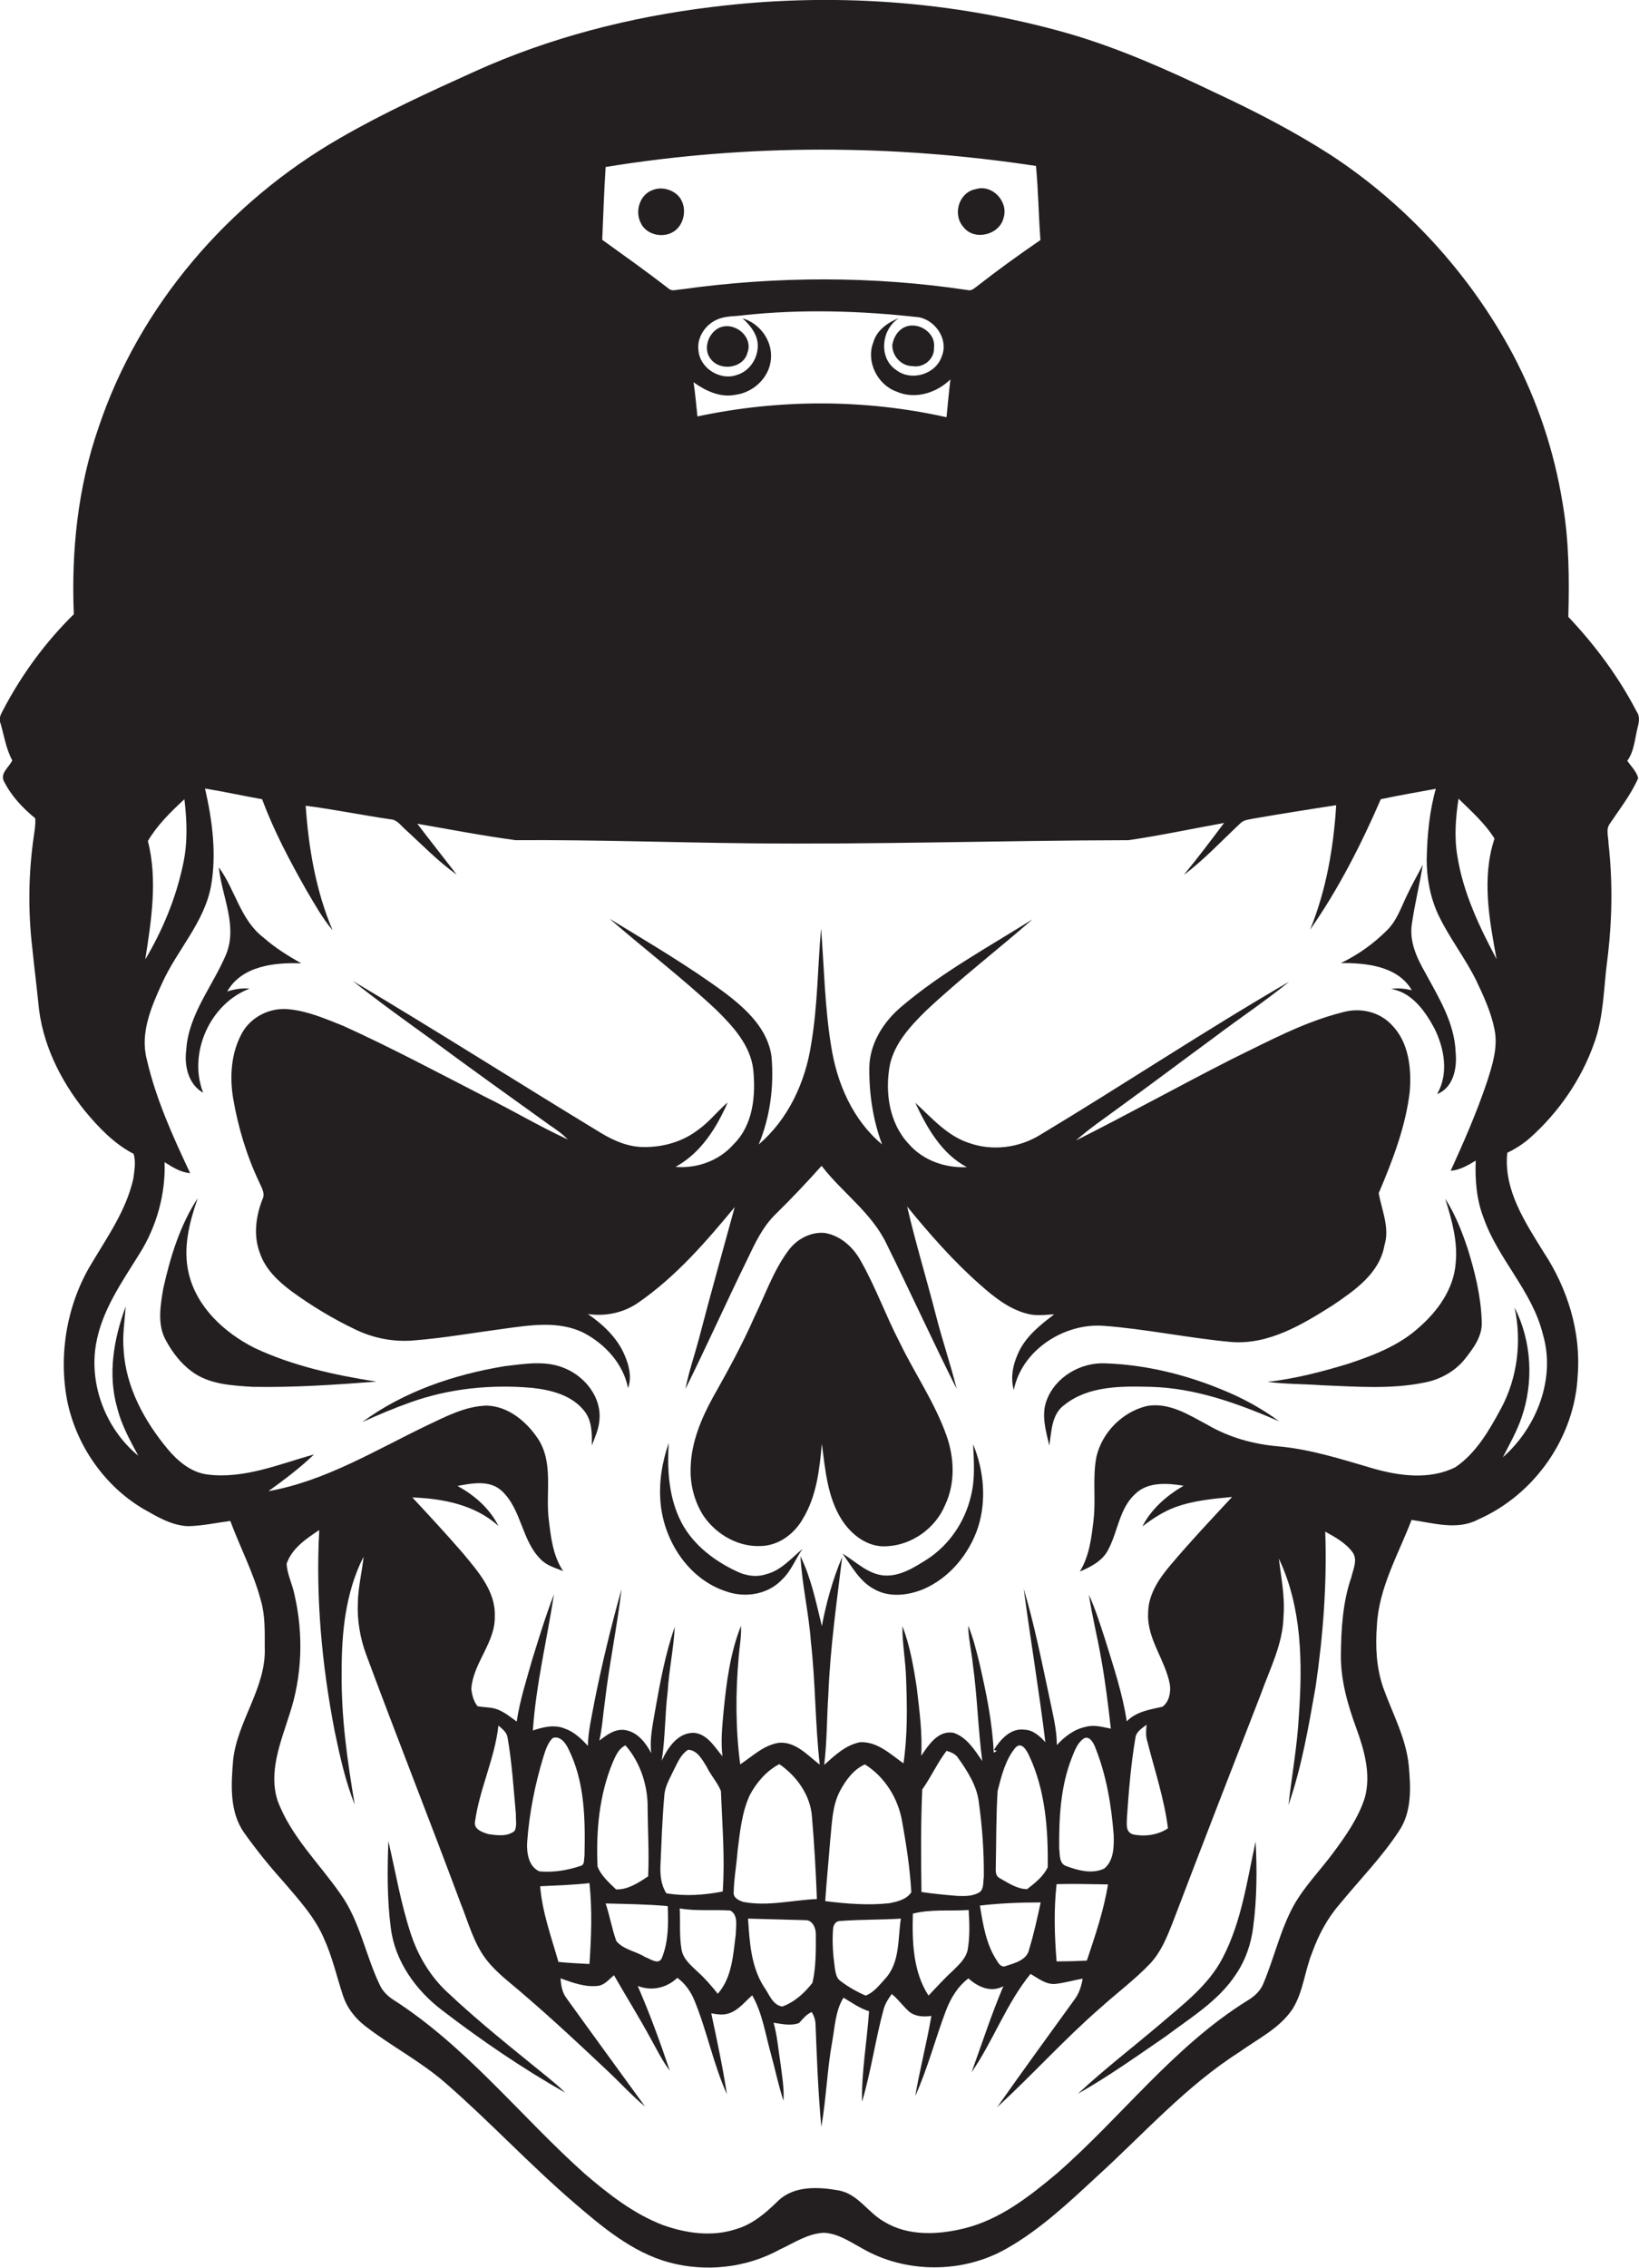 <?xml version="1.0" encoding="utf-8"?>
<!-- Generator: Adobe Illustrator 19.2.0, SVG Export Plug-In . SVG Version: 6.00 Build 0)  -->
<svg version="1.1" id="Layer_1" xmlns="http://www.w3.org/2000/svg" xmlns:xlink="http://www.w3.org/1999/xlink" x="0px" y="0px"
	 viewBox="0 0 628.4 869.1" enable-background="new 0 0 628.4 869.1" xml:space="preserve">
<g>
	<path fill="#231F20" d="M628.1,298.2c-0.7-2.6-2.7-4.5-4.2-6.6c2.8-3.9,2.9-8.8,4.1-13.3c0.5-1.9,0.7-3.9-0.5-5.6
		c-6.9-13.3-15.9-25.4-26.2-36.3c0.4-14.6,0.3-29.2-2.2-43.6c-3.2-19.8-9.6-39.1-19-56.9c-16.5-30.9-40.9-57.6-70.2-76.7
		c-13.9-8.9-28.6-16.5-43.6-23.5c-18.4-8.8-37.1-17.2-56.8-22.9C365.3,0.2,318.4-3,272.8,2.7c-31.2,3.8-62.1,11.7-90.8,24.7
		c-17.5,7.9-35,15.9-51.6,25.5c-42.7,24.5-77.1,64.3-92.7,111.2c-7.9,22.8-10.4,47.3-9.4,71.3c-10.8,10.6-19.9,23-27,36.5
		c-0.8,1.6-2,3.4-1.1,5.3c1.4,4.8,2.1,9.8,4.5,14.2c-1.1,2.5-4.6,4.8-3.3,7.8c2.8,5.7,7.2,10.4,12.1,14.4c0.2,2.2-0.2,4.4-0.5,6.6
		c-2.1,14.3-2.3,28.9-0.6,43.3c0.7,7,1.6,13.9,2.3,20.9c1.3,15.2,8.3,29.5,17.8,41.3c5.3,6.4,11.2,12.6,18.7,16.5
		c1,3.1,0.3,6.5-0.1,9.6c-2.7,12-9.9,22.2-16.1,32.6c-9.3,15.4-12.6,34.4-9.3,52.1c3.4,17.2,14.2,32.9,29.3,41.8
		c5.3,3,10.7,6.3,17,6.6c5.5-0.1,10.9-1.3,16.3-2c3.8,10.2,8.9,19.9,11.7,30.4c1.7,5.8,1.5,11.9,1.5,17.9
		c0.7,15.5-10.4,28.1-12.1,43.2c-0.8,9.4-1.5,19.9,4.2,28c4.7,6.6,9.8,12.9,15.2,18.9c5.7,6.7,11.9,13.4,15.4,21.6
		c3.2,7,4.9,14.6,7.3,21.9c1.5,4.6,4.5,8.5,8.3,11.5c10,7.8,21.4,13.6,31,22c16.9,14.7,32.2,31.2,49.2,45.8
		c10.8,9.3,22.3,19,36.3,22.9c14.2,3.9,29.8,2.2,42.7-4.9c5.4-2.5,10.7-6.1,16.8-6.4c5.4,0.2,10,3.4,14.6,5.9
		c16.8,9.8,38.9,9.8,55.8,0c12.8-7.3,23.7-17.6,34.5-27.6c17.8-16.2,34-34.5,54.4-47.5c7.1-5.1,15.5-9.1,20.5-16.6
		c4.1-6.6,4.6-14.5,7.5-21.6c2.4-6.7,5.8-13.1,10.5-18.5c7.6-9.3,16.2-18,22.8-28.1c5-7.4,4.5-16.9,3.7-25.3
		c-1.1-10.5-6.3-19.9-9.8-29.7c-2.6-7.5-3-15.7-2.4-23.6c0.7-14.5,8.2-27.3,13.3-40.6c8.4,1.2,17.6,4.1,25.6-0.2
		c21.6-9.5,37-31.5,38.1-55.2c1.3-16.6-3.9-33.3-13-47.1c-7.1-11.5-15.5-24-14-38.2c3.1-1.5,6.1-3.4,8.7-5.7
		c11-9.8,19.7-22.4,24.6-36.3c3.7-10.1,3.6-20.9,5-31.5c1.9-15,2.2-30.1,0.5-45.1c0-2.5-1.1-5.3,0.5-7.5
		C621,310,625.3,304.6,628.1,298.2z M559.2,306.1c4.9,4.8,10.2,9.5,13.8,15.3c-5,15-2,31.1,0.8,46.2c-6.6-12.4-12.8-25.4-15-39.3
		C557.5,320.9,558.1,313.4,559.2,306.1z M232.2,64c54.5-8.9,110.4-8.7,165-0.4c0.9,9.4,1,18.9,1.7,28.4
		c-8.3,5.7-16.5,11.6-24.4,17.8c-1,0.7-2,1.7-3.3,1.4c-36.4-5.5-73.6-5.4-110-0.3c-1.5,0-3.4,0.9-4.7-0.2
		c-8.4-6.5-17-12.6-25.6-18.8C231.3,82.6,231.6,73.3,232.2,64z M284.7,122c3.2,2.9,6.2,6.7,5.8,11.3c-0.3,4.7-3.5,9.1-8,10.4
		c-6.4,2.3-14.2-2.6-14.7-9.4c-0.7-5,2.7-10,7.3-11.9c3.2-1.4,6.7-1.1,10-1.6c22.4-2.4,45-1.7,67.3,0.8c6.4,1.3,11.3,8.6,8.7,14.9
		c-2.3,7-11.7,9.8-17.5,5.3c-6.9-4.6-5.7-15.7,1.1-19.9c-4.4,1.7-8.6,4.7-9.9,9.4c-2.8,7.3,1.6,16.2,9,18.8c7,3.1,15.3,0.5,20.6-4.7
		c-0.6,4.8-1,9.6-1.5,14.5c-31.3-7-64.1-7-95.5-0.3c-0.5-4.4-0.8-8.8-1.5-13.1c4.6,3.3,10.3,6,16.1,4.8c7-0.9,13.2-6.8,13.6-14
		C296.1,130.5,291.3,123.9,284.7,122z M56.7,322.3c3.6-6.1,8.8-11.2,14-16c1,8.3,1.3,16.7-0.5,24.9c-2.7,12.9-7.8,25.2-14.5,36.5
		C58,352.8,60.5,337.2,56.7,322.3z M523.3,688.9c-2.5,7.9-7.4,14.8-12.3,21.4c-5,6.7-10.9,12.7-15,20c-5.1,9.3-7.4,19.8-11.5,29.6
		c-1.1,3-3.5,5.2-6.2,6.8c-28.2,17.5-48.2,44.5-72.9,66.1c-10.6,8.9-21.9,17.8-35.6,21.2c-10.1,2.5-21.7,3.1-30.9-2.6
		c-6.1-3.4-9.9-10.5-17.2-11.9c-7.8-1.4-17.3-2-23.5,4.1c-4.7,4.6-9.8,9-16.3,10.8c-9,2.9-18.8,1.5-27.6-1.6
		c-11.3-4.3-21-11.9-30.1-19.7c-24.6-22-45.3-48.7-73.4-66.7c-2.2-1.4-4.1-3.3-5.2-5.7c-5.5-11.4-7.6-24.5-15.1-34.9
		c-8.2-11.8-19-22-24.1-35.8c-3.5-11,1.2-22.2,4.5-32.7c5-14.8,5.5-31,2-46.2c-0.8-4-2.8-7.7-3-11.8c2-5.9,7.5-9.6,12.5-12.9
		c-1.4,25.8,1,51.7,5.9,77c2,9.6,4.1,19.2,7.7,28.2c-2.8-16.6-5.2-33.4-5-50.3c-0.1-15.2,1.4-31,8.4-44.7
		c-0.6,5.9-2.1,11.7-2.2,17.7c-0.3,6.8,0.9,13.7,3.3,20.1c11.8,31.8,24.3,63.3,36.1,95c3,7.4,5,15.4,10,21.8
		c4,5.1,9.3,8.9,14.1,13.1c11.2,9.6,21.9,19.6,32.6,29.7c4.7,4.4,9,9.2,14,13.3c-10-13.8-20.1-27.6-30.1-41.5
		c-1.7-2.2-2.1-5-2.3-7.6c4.8,1.7,9.8,3.6,14.9,2.8c2.3-0.6,3.8-2.5,5.6-4c4.7,8.2,9.7,16.2,14.2,24.5c2.3,4.1,4.4,8.4,7.2,12.1
		c-3.7-11-7.7-21.9-12.3-32.5c5.3,2.1,11.1,0.8,15.2-3.1c3,2.2,5.2,5.3,6.6,8.8c4.8,11.7,7.2,24.3,12.4,35.8
		c-1.6-10.4-3.8-20.7-6-31c2.2,0.4,4.6,0.8,6.8,0c3.7-1.2,6.1-4.5,8.9-6.9c3.9,6.8,5,14.7,7.1,22.2c1.7,6.1,2.9,12.2,4.9,18.2
		c0.3-4.9-0.6-9.8-1.2-14.6c-0.8-5.1-1.2-10.3-2.6-15.3c3.2,0.5,6.7,1.3,9.8,0.1c1.4-1.6,2.8-3.3,4.8-4.2c1,1.6,1.5,3.3,1.5,5.2
		c0.5,13,1,25.9,2.2,38.8c1.9-10.9,2.2-21.9,4.2-32.8c1-5.6,1.2-11.7,4.3-16.7c3.2,1.9,6.2,4.1,9.8,5.2c-0.8,11.6-2.9,23.1-2.7,34.7
		c3.5-11.7,5.1-23.8,8.3-35.5c0.6-2.2,1.8-4,3.1-5.8c2.4,1.9,4.2,4.5,6.5,6.6c2.4,2.1,5.7,2.2,8.7,1.8c-1.8,10.3-4.4,20.4-6.2,30.7
		c4.8-10.6,7.7-22,11.8-32.8c1.8-4.7,4.5-9.2,8.6-12.3c3.6,3.3,8.7,5.6,13.4,3c-4.6,10.8-8.2,22-12.2,33c8.3-12,13.3-26.3,22.6-37.7
		c3,1.7,6.1,4.3,9.8,3.8c3.4-0.4,6.8-1.4,10.2-2c-0.5,2.9-1.4,5.8-3.2,8.1c-9.9,13.7-19.9,27.4-29.6,41.2
		c13.5-12.4,25.8-26.1,39.6-38.1c6.3-5.7,13.2-10.8,19.1-17c4.2-4.5,6.5-10.3,8.7-15.9c11.1-29.2,22.4-58.2,33.7-87.3
		c3.5-9.8,8.5-19.3,8.7-29.9c0.6-7.4-0.9-14.8-1.8-22.1c8.9,18.7,9.1,39.9,7.7,60.1c-0.6,11.5-2.7,23-4,34.4
		c5.1-14.7,7.7-30,10.4-45.3c2.9-19.7,4.4-39.6,3.7-59.5c3.8,2.1,7.8,4.3,10.4,7.8c2.2,2.9,0.3,6.6-0.4,9.7
		c-3.3,9.5-3.9,19.8-4,29.8c-0.1,9.6,2.6,19,5.9,28C523.1,670.8,525.7,680,523.3,688.9z M182.1,698.3c1.7-12.6,7.6-24.3,9-37
		c1.4,1.3,3.2,2.5,3.5,4.6c1.7,9.7,2.3,19.6,3.2,29.4c-0.1,2.1,0.5,4.5-0.5,6.4c-2.8,2.3-6.8,1.7-10.1,1.2
		C184.9,702.2,181.7,701.1,182.1,698.3z M224.1,711.3c-0.3,1.2,0.2,3.4-1.5,3.8c-5,1.7-10.5,2.6-15.8,2.1c-4.1-1.8-4.9-7-4.7-11
		c0.8-11.2,3-22.3,6.3-33.1c0.8-2.5,1.6-5.1,3.5-7c2.8-1,4.9,1.8,6,4.1C224.3,682.9,224.4,697.5,224.1,711.3z M226,721.7
		c1.1,10.3,0.7,20.7,0,31c-4-0.2-8-0.4-11.9-0.8c-2.7-9.5-6.2-19-7-29C213.4,722.6,219.7,722.4,226,721.7z M248.5,719.1
		c-3.6,2.4-7.8,5.2-12.3,5c-2.7-2.6-5.8-5.3-7.1-8.8c-0.6-13.4,0.6-27.3,5.8-39.8c1.1-2.5,2.2-5.3,4.9-6.6
		c5.8,6.6,8.7,15.7,8.5,24.4C248.4,701.9,248.9,710.5,248.5,719.1z M285,728.9c-1.7-0.5-3.9-1.6-3.7-3.6c0.1-5.4,1.1-10.6,1.5-16
		c0.9-7.2,1.6-14.7,4.7-21.4c2.6-4.8,6.3-9.2,11.3-11.8c6.7,4.6,11.9,11.9,12.5,20.1c0.9,10.5,1.5,21,1.9,31.6
		C303.8,728.2,294.4,730.7,285,728.9z M312.8,741.2c0,6.3,0.1,12.6-1.3,18.7c-3,3.9-7,7.5-11.6,9.1c-3.8-0.6-5.1-5-7.1-7.7
		c-4.9-7.8-5.4-17.1-6-26c7.3,0.2,14.7,0.4,22,0.6C311.5,735.8,312.8,738.9,312.8,741.2z M282.1,741.3c-1,7.8-1.4,16.6-6.9,22.8
		c-2.4-3-4.9-5.9-7.8-8.5c-2.5-2.4-5.5-4.8-6.1-8.5c-0.9-5.2-0.4-10.5-0.7-15.7c6.4,1.1,12.9,0.4,19.4,0.8
		C283.2,734,282.1,738.3,282.1,741.3z M277.1,724.9c-7,1.4-14.5,1.9-21.6,0.7c-2-3-2.4-6.8-2.3-10.3c0.4-9,0.7-18.1,1.5-27.1
		c0.2-3.7,2.3-6.9,3.8-10.2c1.4-2.7,2.6-5.7,5.3-7.4c3.6,0.1,5.5,3.9,7.2,6.6c1.5,3.2,4.1,5.9,5.4,9.2
		C276.9,699.3,278,712.1,277.1,724.9z M256,730.5c0.3,6.6,0.3,13.6-2.2,19.8c-1.2,3-4.5,0.4-6.5-0.3c-3.5-2.2-8.3-2.8-11-6.1
		c-1.7-4.7-2.5-9.7-4.1-14.4C240.2,729.7,248.1,729.8,256,730.5z M341,729.4c-8.2,0.9-16.5,0.2-24.6-0.8c0.5-7.8,1.3-15.5,1.9-23.3
		c0.7-6.4,0.7-13.2,3.8-19c2.2-4.1,5.1-8.1,9.5-10.1c7.7,4.8,12.8,13.1,14.3,22c1.6,8.9,3,17.9,3.5,27
		C347.6,728,344,728.8,341,729.4z M345.4,735.3c-1.2,7.7-0.3,16.6-5.8,22.8c-2.3,2.5-4.5,5.5-7.7,6.7c-3.5-1.5-6.8-3.4-9.8-5.7
		c-1.5-1.1-1.7-3.1-2-4.7c-0.7-5-1.1-10.1-0.7-15.1c0.1-1.7,1.1-3.2,3-3.1C330.1,735.6,337.8,735.8,345.4,735.3z M381.8,714.3
		c0.2-9.3,0.1-18.7,0.7-28c1.5-5.8,3-12,6.9-16.6c2.3-2.3,4.2,1.1,5.1,3c6.3,13.3,7.4,28.4,7.2,42.9c-1.6,3.5-4.9,6.1-7.9,8.4
		c-3.8,0-7.3-2.4-10.5-4.2C381.2,718.7,381.9,716.2,381.8,714.3z M399,729.1c-1.3,6-2.6,12-4.4,17.9c-0.8,4.1-5.3,5.3-8.8,6.4
		c-1.6,0.8-2.7-0.5-3.4-1.7c-4.3-6.3-5.5-14.1-6.7-21.4C383.5,729.4,391.3,729.1,399,729.1z M375.7,725.1c-2.6,1.7-5.8,1.6-8.7,1.5
		c-4.6-0.4-9.2-0.8-13.7-1.5c-0.2-13.1-0.3-26.3,0.3-39.3c3.4-4.8,5.8-10.2,9.3-14.8c1.7,0.5,3.5,1.2,4.5,2.8
		c3.6,5.1,7.2,10.7,7.9,17c1.3,9.4,2,19,1.9,28.5C376.9,721.2,377.3,723.7,375.7,725.1z M371.4,732c0.3,5.1,0.5,10.3-0.4,15.3
		c-0.7,3.4-3.5,5.8-5.9,8.2c-3.2,2.9-6.1,6.2-9.1,9.3c-6-9.2-6.3-20.8-6-31.4C356.9,731.6,364.3,732.5,371.4,732z M424.8,722.2
		c-1.6,10-4.9,19.6-8.1,29.2c-3.9,0.2-7.8,0.3-11.6,0.3c-0.8-9.9-1.1-19.8,0-29.6C411.6,721.9,418.2,722.1,424.8,722.2z M411,673.5
		c1-2.5,2-5.3,4.2-7c2.2-1.7,3.9,1.1,4.6,2.9c4.4,10.8,6.3,22.4,7.2,33.9c0.1,4.4,0.1,9.7-3.6,12.8c-4.5,2.2-10,0.8-14.5-0.9
		c-2.9-0.9-2.5-4.4-2.8-6.8C406,696.6,406.6,684.6,411,673.5z M439.9,667.4c2.8,11.1,6.5,22,7.9,33.3c-3.9,2.6-9,3.3-13.5,2.3
		c-3-1-2.2-4.4-2.2-6.8c0.7-10,1.5-20.1,3.2-30c0.2-2.5,2.5-3.8,4.3-5.2C439.4,663.2,439.2,665.3,439.9,667.4z M591.5,511.2
		c5.1,17-2.3,35.9-15.3,47.3c2.5-4.9,5.3-9.8,7.1-15c4.8-13.7,4-29.4-2.6-42.4c2.8,13,1.1,27-5.2,38.7c-4.5,8.3-9.5,17.1-17.5,22.5
		c-9.7,4.9-21.4,3.4-31.5,0.5c-12-3.5-24-7.4-36.5-8.5c-9.4-0.8-18.7-3.4-26.8-8.1c-7.3-3.9-15.1-9-23.7-7.3
		c-9.2,2.3-16.9,10-19.1,19.3c-1.6,8-0.2,16.1-1.1,24.1c-0.8,6.9-1.6,14-5.3,20c4.2-1.8,8.6-4,10.8-8.2c3.8-7,4.3-15.9,10.4-21.5
		c4.9-4.8,12.3-4.2,18.6-3.2c-6.5,3.8-12.4,8.9-15.8,15.6c3.8-2.9,7.9-5.6,12.4-7.3c7-2.6,14.6-3.3,22-4c-8,8.6-16.1,17.2-23.7,26.2
		c-4.4,5.2-8.5,11.3-8.5,18.3c-0.5,9.9,6.5,17.8,8.3,27.2c0.5,3-0.2,6.8-2.8,8.7c-4.8,1.1-10,1.8-13.7,5.6
		c-1.6-10.7-5.1-21-8.3-31.4c-1.9-5.8-3.7-11.6-6.2-17.1c1.2,8.2,3.3,16.3,4.7,24.5c1.6,8.9,2.7,17.9,3.7,26.8
		c-3.2-0.6-6.4-1.6-9.6-0.7c-4.4,0.9-8.1,3.7-11.1,7c0-6.1-1.6-12-2.8-18c-3-14-5.8-28.1-9.9-41.9c2.6,19.6,5.9,39.2,8.3,58.8
		c-2.1-2.3-4.7-4.7-8-4.8c-5.3-0.7-9.2,3.7-11.7,7.7l1.1,0.5c-0.3,0.1-0.9,0.4-1.2,0.6c-0.5-11.6-2.9-23.1-5.5-34.4
		c-1.2-4.8-2.4-9.7-4.3-14.3c0.1,5,1.3,9.9,1.8,14.9c1.7,12.3,2,24.7,3.6,37c-2.9-4.2-5.9-9.1-11-10.8c-5.9-1.1-9.6,4.7-12.4,8.8
		c0.5-8.7-0.7-17.4-1.7-26c-1.2-8-2.6-16.1-5.5-23.7c-0.1,6.6,1.2,13.2,1.4,19.9c0.4,10.9,0.6,21.8-1,32.7c-5-3.5-10-8.4-16.6-8.1
		c-5.5,1-9.8,5.1-13.8,8.7c1.1-9,1-18.2,1.6-27.2c0.7-17.6,3.2-35.1,5.3-52.5c-3.6,8.5-6.1,17.5-7.8,26.5
		c-2.2-9.1-4.1-18.4-8.2-26.8c0.6,11,3.2,21.8,4,32.8c1.8,15.7,1.6,31.5,3.4,47.1c-4.6-3.5-9.1-8.8-15.5-8.4
		c-5.9,0.8-10.3,5.2-15,8.3c-1.8-13.6-1.8-27.4-0.6-41c0.3-4,1.1-8,0.9-12.1c-4.2,10.5-5.6,21.9-6.7,33c-0.5,5.6-1.1,11.3-0.4,17
		c-3-3.5-5.8-8.6-11-9c-6.2-0.1-10,5.8-12.3,10.7c1.4-8.8,1.2-17.8,2.3-26.6c0.5-8.3,2.3-16.4,2.7-24.7c-3.6,10.3-5.6,21.2-7.5,31.9
		c-0.9,5.5-2.2,11-1.5,16.5c-2.1-3.9-5.1-7.9-9.7-8.8c-3.9-0.8-7.3,1.7-10.2,4c1.1-4.9,1.4-10,2.1-14.9c1.7-14.5,4.7-28.7,6.4-43.2
		c-4,14.3-7.5,28.6-10.4,43.2c-1,5.6-2.4,11.2-2.5,16.9c-2.5-2.7-5.3-5.4-8.8-6.6c-4-1.7-8.4-0.6-12.3,0.7
		c1.2-17.6,5.4-34.8,8.1-52.2c-3.2,8.3-5.8,16.8-8.4,25.2c-2.2,7.8-4.7,15.5-5.9,23.6c-2.3-1.7-4.5-3.5-7.2-4.6
		c-2.5-1-5.3-0.8-7.8-1.3c-1.5-1.8-2.1-4.2-2.4-6.5c0.6-10.1,9.3-17.8,9-28.1c0.3-9.5-6.4-17-12.1-23.9
		c-6.3-7.3-12.9-14.4-19.5-21.5c11.7,0.4,24,2.8,33,10.9c-3.4-6.7-9.2-11.8-15.7-15.3c5.7-1.1,12.5-2.4,17.1,2
		c7.5,7.1,7.5,18.9,14.8,26.1c2.3,2.4,5.6,3.3,8.6,4.5c-3.9-5.8-4.7-13-5.5-19.7c-1.3-10.2,1.9-21.5-4-30.8
		c-4.4-6.7-11.5-12.7-19.8-12.9c-8.2,0.2-15.7,4.2-22.9,7.6c-19.8,9.5-38.9,21.3-60.8,25.2c6.1-4.4,12.1-8.9,17.5-14.1
		c-13.3,3.7-26.8,9.5-40.9,7.7c-6.2-0.8-11.2-5-15.1-9.6c-9-10.8-16.2-23.9-17-38.2c-0.5-5.5,0.4-11.1,0.8-16.6
		c-4.6,12.4-7,26.1-3.2,39.1c1.6,6.4,4.9,12.3,8,18.1c-12.3-10.1-18.9-27-16.2-42.7c2.2-13,10-23.9,16.8-34.9
		c6.5-10.4,9.9-22.7,9.5-34.9c3,1.9,6.1,3.9,9.8,4.2c-6.6-14-13.1-28.3-16.6-43.5c-2.7-10.1,1.7-20.2,5.8-29.2
		c5.7-12.7,16.2-23.3,18.8-37.3c2.2-12.4,0.5-25.2-2.3-37.4c7.3,1.2,14.6,2.8,21.9,4.1c4.5,12.2,10.7,23.8,17.1,35.1
		c3.1,5.2,6,10.5,9.9,15.1c-6.4-15.1-9.2-31.5-10.3-47.7c10.9,1.4,21.6,3.6,32.5,5.2c2.5,0.1,3.9,2.3,5.6,3.8
		c6.5,5.9,12.6,12.3,19.8,17.4c-5-6.5-10.1-12.9-15.1-19.5c12.6,2.2,25.1,4.6,37.7,6.3c30-0.2,60,0.9,90,1.2
		c48.3,0.5,96.7-1.1,145-1.2c12.3-1.8,24.4-4.4,36.6-6.6c-5,6.7-10.1,13.4-15.4,19.9c7.9-5.9,14.6-13.2,21.8-19.9
		c1.4-1.3,3.3-1.3,5-1.7c10.5-1.8,21-3.5,31.6-5.1c-1,16.2-3.8,32.5-10,47.7c10.9-15.6,19.6-32.7,27.1-50c7-1.5,14.1-2.7,21.1-4
		c-2.5,8.8-3.3,18-3.5,27.1c0,7.3,1.4,14.7,4.5,21.3c4.2,8.8,10.3,16.5,14.6,25.3c2.8,5.9,5.6,12,6.9,18.5
		c1.4,6.8-0.8,13.7-2.9,20.2c-3.9,11.6-8.8,22.8-13.9,34c3.6-0.3,6.6-2.1,9.6-3.9c-0.3,7.4,0.3,15,3,21.9
		C574.3,482.5,587.4,494.7,591.5,511.2z"/>
	<path fill="#231F20" d="M260.6,75.7c-2.3-3-6.8-4.3-10.3-2.9c-5,1.7-7,8.2-4.6,12.7c2,4.3,7.9,5.8,12,3.6
		C262.3,86.7,263.7,79.9,260.6,75.7z"/>
	<path fill="#231F20" d="M384.8,83.4c1.9-6.2-4.4-12.9-10.7-10.9c-6.4,1.1-9,9.6-4.8,14.4C373.4,92.5,383.3,90.1,384.8,83.4z"/>
	<path fill="#231F20" d="M275.4,125.8c-4,2.2-5.9,8.1-2.9,11.8c3.6,4.8,12.6,3.6,14.1-2.5C288.9,128.8,281.2,122.8,275.4,125.8z"/>
	<path fill="#231F20" d="M349.8,140.3c4.2,0.8,8.5-2.6,8.3-7c0.8-6-6.5-10.5-11.7-7.7c-2.4,1.3-3.9,4-4.3,6.7
		C342.1,136.5,345.6,140.3,349.8,140.3z"/>
	<path fill="#231F20" d="M541.3,379.5c-2.6-0.6-5.3-0.9-7.9-0.5c8,1.4,13,8.5,16.6,15.2c3.8,7.7,5.5,17.3,1,25.1
		c6.3-2.5,7.7-10,7.1-16c-0.4-11.3-6.5-21-11.7-30.6c-3.2-5.6-6.1-11.9-5.1-18.5c1.1-7.7,3-15.2,4.2-22.8c-1.9,3.8-4.1,7.5-5.9,11.4
		c-2.3,4.6-3.9,9.8-7.6,13.5c-5.2,5.3-11.3,9.6-17.9,12.8C523.7,369,535.9,370.2,541.3,379.5z"/>
	<path fill="#231F20" d="M77.9,418.8c-5.9-15.1,2.6-34.2,17.8-39.9c-2.9-0.3-5.8,0.2-8.6,1.1c5.6-9.9,18.3-11.2,28.4-10.8
		c-5.1-2.9-10.1-6-14.5-9.9c-8.8-6.7-10.8-18.3-17.1-26.9c1.1,11,7.2,22.1,2.9,33.1c-5.1,12.3-14.6,23.2-15.4,37
		C70.6,408.4,72.2,415.6,77.9,418.8z"/>
	<path fill="#231F20" d="M422.9,508.1c16.4,1.2,32.6,4.7,49,6.2c14.4,1.2,27.3-6.6,39-14c8.4-5.7,18-12.2,19.9-23
		c2.1-6.8-1-13.4-2.2-20c5.3-12.5,10.3-25.4,11.9-38.9c0.7-8.9-0.3-19-7-25.7c-4.7-5-12.1-6.6-18.5-4.8c-15,3.7-28.7,11.2-42.5,17.9
		c-20.1,10.2-39.9,21.2-60,31.3c5.4-4.8,11.4-8.8,17.2-13.1c12-8.7,23.8-17.6,35.8-26.4c9.5-7.2,19.6-13.9,28.8-21.4
		c-32.4,18.8-63.5,39.5-95.6,58.8c-8,4.9-18.1,6.2-27,3.1c-8.5-2.7-14.5-9.7-20.8-15.5c4.5,9.6,10.1,19.6,19.8,24.7
		c-8.2,0.4-16.7-2.5-22.2-8.8c-7.6-8-9.3-20-7.3-30.5c1.9-8.4,8-14.9,13.9-20.7c13.1-12.3,27.3-23.2,40.8-35
		c-17,10.7-34.9,20.4-50.3,33.5c-6.9,5.8-12.2,14.2-12.3,23.4c-0.1,10,1.4,20.1,4.9,29.4c-11.2-9.3-17.3-23.4-19.5-37.5
		c-2.5-15-2.7-30.2-3.9-45.3c-1.3,14.8-1.3,29.7-3.8,44.4c-2.2,14.5-8.8,28.8-20.1,38.4c4.4-10.6,5.9-22.3,4.9-33.7
		c-1.4-10.5-9.6-18.1-17.6-24.2c-14.2-10.5-29.4-19.4-44.5-28.6c13.6,11.8,27.9,22.7,41,35c6.4,6.3,13,13.5,14.1,22.8
		c1,9.9,0,21.2-7.5,28.6c-5.5,6.3-14,9.4-22.3,8.7c9.7-5.3,15.7-14.9,20-24.7c-3.9,3.3-7,7.4-11.2,10.4c-5.9,4.6-13.5,6.8-21,6.7
		c-5.9,0-11.4-2.4-16.4-5.4c-31.8-19.3-63.2-39.3-95.2-58.3c9.8,7.8,20,15.1,30.1,22.4c15,11.1,30.1,21.9,45.3,32.8
		c2.5,1.7,5,3.4,7.1,5.6c-10.9-5-21.2-11.2-32-16.5c-17.9-9.2-35.7-18.7-54-27c-6.8-2.7-13.6-5.7-20.9-6.4c-7.1-0.8-14.5,2.8-18,9.1
		c-4.2,7.6-4.8,16.7-3.4,25.1c1.9,11.1,5.2,22,10,32.1c0.9,2.1,2.4,4.3,1.2,6.6c-2.5,6.4-3.5,13.8-1,20.4c2.1,6.3,7,10.9,12.2,14.8
		c7.7,5.6,15.8,10.5,24.4,14.6c7,3.4,14.8,4.9,22.6,4.2c11.4-0.9,22.6-2.9,33.9-4.4c10.3-1.4,21.4-3.3,31.1,1.5
		c8.2,4.3,15.2,11.9,17,21.2c1.5-4.2,0.4-8.7-1.3-12.6c-2.8-6.7-8.3-11.8-14.1-15.8c6.8,1,13.9-0.5,19.5-4.5
		c14.3-9.9,25.8-23.2,36.8-36.5c-4.6,16.8-9.3,33.5-13.7,50.4c-1.7,6.4-3.9,12.7-5.2,19.3c8.2-16.5,15.7-33.3,23.8-49.8
		c2.9-6.1,5.8-12.3,10.7-17.1c6.1-6,12-12.2,17.7-18.6c8,10.4,19.3,18,25,30.1c9.1,18.4,17.6,37.1,26.8,55.4
		c-2.3-9.3-5.4-18.3-7.8-27.6c-3.6-14.1-7.9-28.1-11.2-42.3c8.6,10.5,17.6,20.8,27.8,29.8c5.4,4.8,11.2,9.5,18.3,11.3
		c3.4,0.9,6.9,0.4,10.3,0.2c-5,3.8-10.2,7.9-13.2,13.6c-2.4,4.7-3.8,10.2-2.3,15.4C391.7,517.6,407.7,507.1,422.9,508.1z"/>
	<path fill="#231F20" d="M97.6,516.6c-11.5-5.8-22.1-15.5-25.2-28.4c-2.4-9.8,0.2-19.7,3.4-29c-6.8,10.4-10.5,22.5-13.2,34.6
		c-1.1,6.5-2.4,13.8,1,19.9c2.5,4.6,5.7,8.8,9.9,11.9c6.7,5,15.4,5.4,23.4,5.9c15.8,0.3,31.6-0.8,47.4-2
		C128.3,527,112.3,523.5,97.6,516.6z"/>
	<path fill="#231F20" d="M562.7,478.5c-2.2-6.6-4.8-13.2-8.6-19.1c2.5,8,4.9,16.4,4,24.9c-0.8,9.7-6.8,18.1-13.9,24.3
		c-7.6,7-17.5,10.8-27.1,14c-10.2,3.1-20.5,5.8-31.1,7c7,0.9,14,0.8,21,1.3c13,0.5,26.1,1.6,38.9-1c6.1-1.1,11.8-4.2,15.7-9
		c3.3-4.2,6.9-8.9,6.5-14.6C567.8,496.8,565.5,487.5,562.7,478.5z"/>
	<path fill="#231F20" d="M339.9,592.6c9.7-0.4,18.8-6.9,22.5-15.9c3.9-8.3,3.5-18,0.5-26.5c-4.5-12.7-12.2-23.8-18-35.8
		c-5.3-10.2-9.2-21.2-14.9-31.2c-2.9-5.3-7.9-9.8-14-10.7c-5.5-0.4-10.8,2.6-13.9,7c-5.6,7.6-8.7,16.7-12.8,25.1
		c-4.7,10.7-10.3,20.9-16,31c-4.5,8.2-8.2,17.1-8.5,26.6c-0.3,6.6,1.4,13.4,5.1,19c4.9,7,13.3,11.8,22,11.3
		c6.7-0.2,12.7-4.7,15.9-10.4c5.3-8.7,6.4-18.9,7.3-28.8c1.3,9.9,2.1,20.4,7.6,29.1C326.4,588.2,332.7,593.1,339.9,592.6z"/>
	<path fill="#231F20" d="M216.8,524.5c-7.4-3.3-15.7-1.8-23.4-0.9c-19.4,3.2-38.6,9.7-54.5,21.4c6-2.7,12.1-5.3,18.3-7.5
		c15-5.4,31.1-7,46.9-5.6c7.2,0.8,15.1,2.8,19.8,8.7c3.1,3.7,3.1,8.8,3,13.4c1.2-3.1,2.6-6.2,2.9-9.5
		C230.8,535.7,224.4,527.7,216.8,524.5z"/>
	<path fill="#231F20" d="M423.9,522.5c-9.5-0.5-19.4,5.2-22.7,14.4c-2,5.6-0.2,11.5,1.1,17.1c0.9-5.4,0.8-11.9,5.7-15.5
		c9.2-7.4,21.8-7.3,33-7c17.3,0.4,33.7,6.4,49.4,13.2c-5.4-4-11.3-7.4-17.4-10.2C457.4,527.5,440.8,523.1,423.9,522.5z"/>
	<path fill="#231F20" d="M282.2,602.1c-9.1-4.3-17.6-11-21.8-20.4c-4.1-9-4.6-19-4-28.7c-2.6,7.5-3.9,15.4-3.1,23.3
		c1.4,14.6,10.9,29,25.1,33.6c7.3,2.6,16.1,1.2,21.5-4.6c3.5-3.3,5.1-7.9,7.8-11.7c-4.3,3.6-8.3,8.3-13.9,9.7
		C289.9,604.6,285.8,603.9,282.2,602.1z"/>
	<path fill="#231F20" d="M372.3,573.2c-2.3,10-8.4,19-17,24.5c-4.9,3.1-10.3,6.5-16.3,6.1c-6.3-0.5-10.8-5.3-16-8.4
		c3.6,4.9,6.5,10.6,12.1,13.6c5.7,3.3,12.9,2.5,18.8,0.1c10.1-4.3,17.7-13.5,21.1-23.8c3.3-10.4,2.2-21.8-1.9-31.8
		C373.4,560.1,373.9,566.8,372.3,573.2z"/>
	<path fill="#231F20" d="M210,796.1c-13-10.6-26.2-21-38.4-32.5c-6.5-6-11.2-13.8-14-22.2c-3.9-11.7-5.9-23.8-8.7-35.8
		c-0.4,11-0.5,22.1,0.9,33c1.5,12.9,9.6,24.2,19.8,31.9c15,11.5,30.7,22.2,47.1,31.5C214.6,799.9,212.3,798,210,796.1z"/>
	<path fill="#231F20" d="M468.8,750.3c-5.5,10.7-15.4,18-24.3,25.7c-10.4,8.8-21.2,17.1-31.2,26.4c11.7-6.6,22.6-14.4,33.7-22
		c9.4-7.1,20-13.4,26.7-23.5c3.8-5.5,6-11.9,6.8-18.5c1.4-10.8,1.5-21.7,0.9-32.6C478.1,720.9,476,736.5,468.8,750.3z"/>
</g>
</svg>
